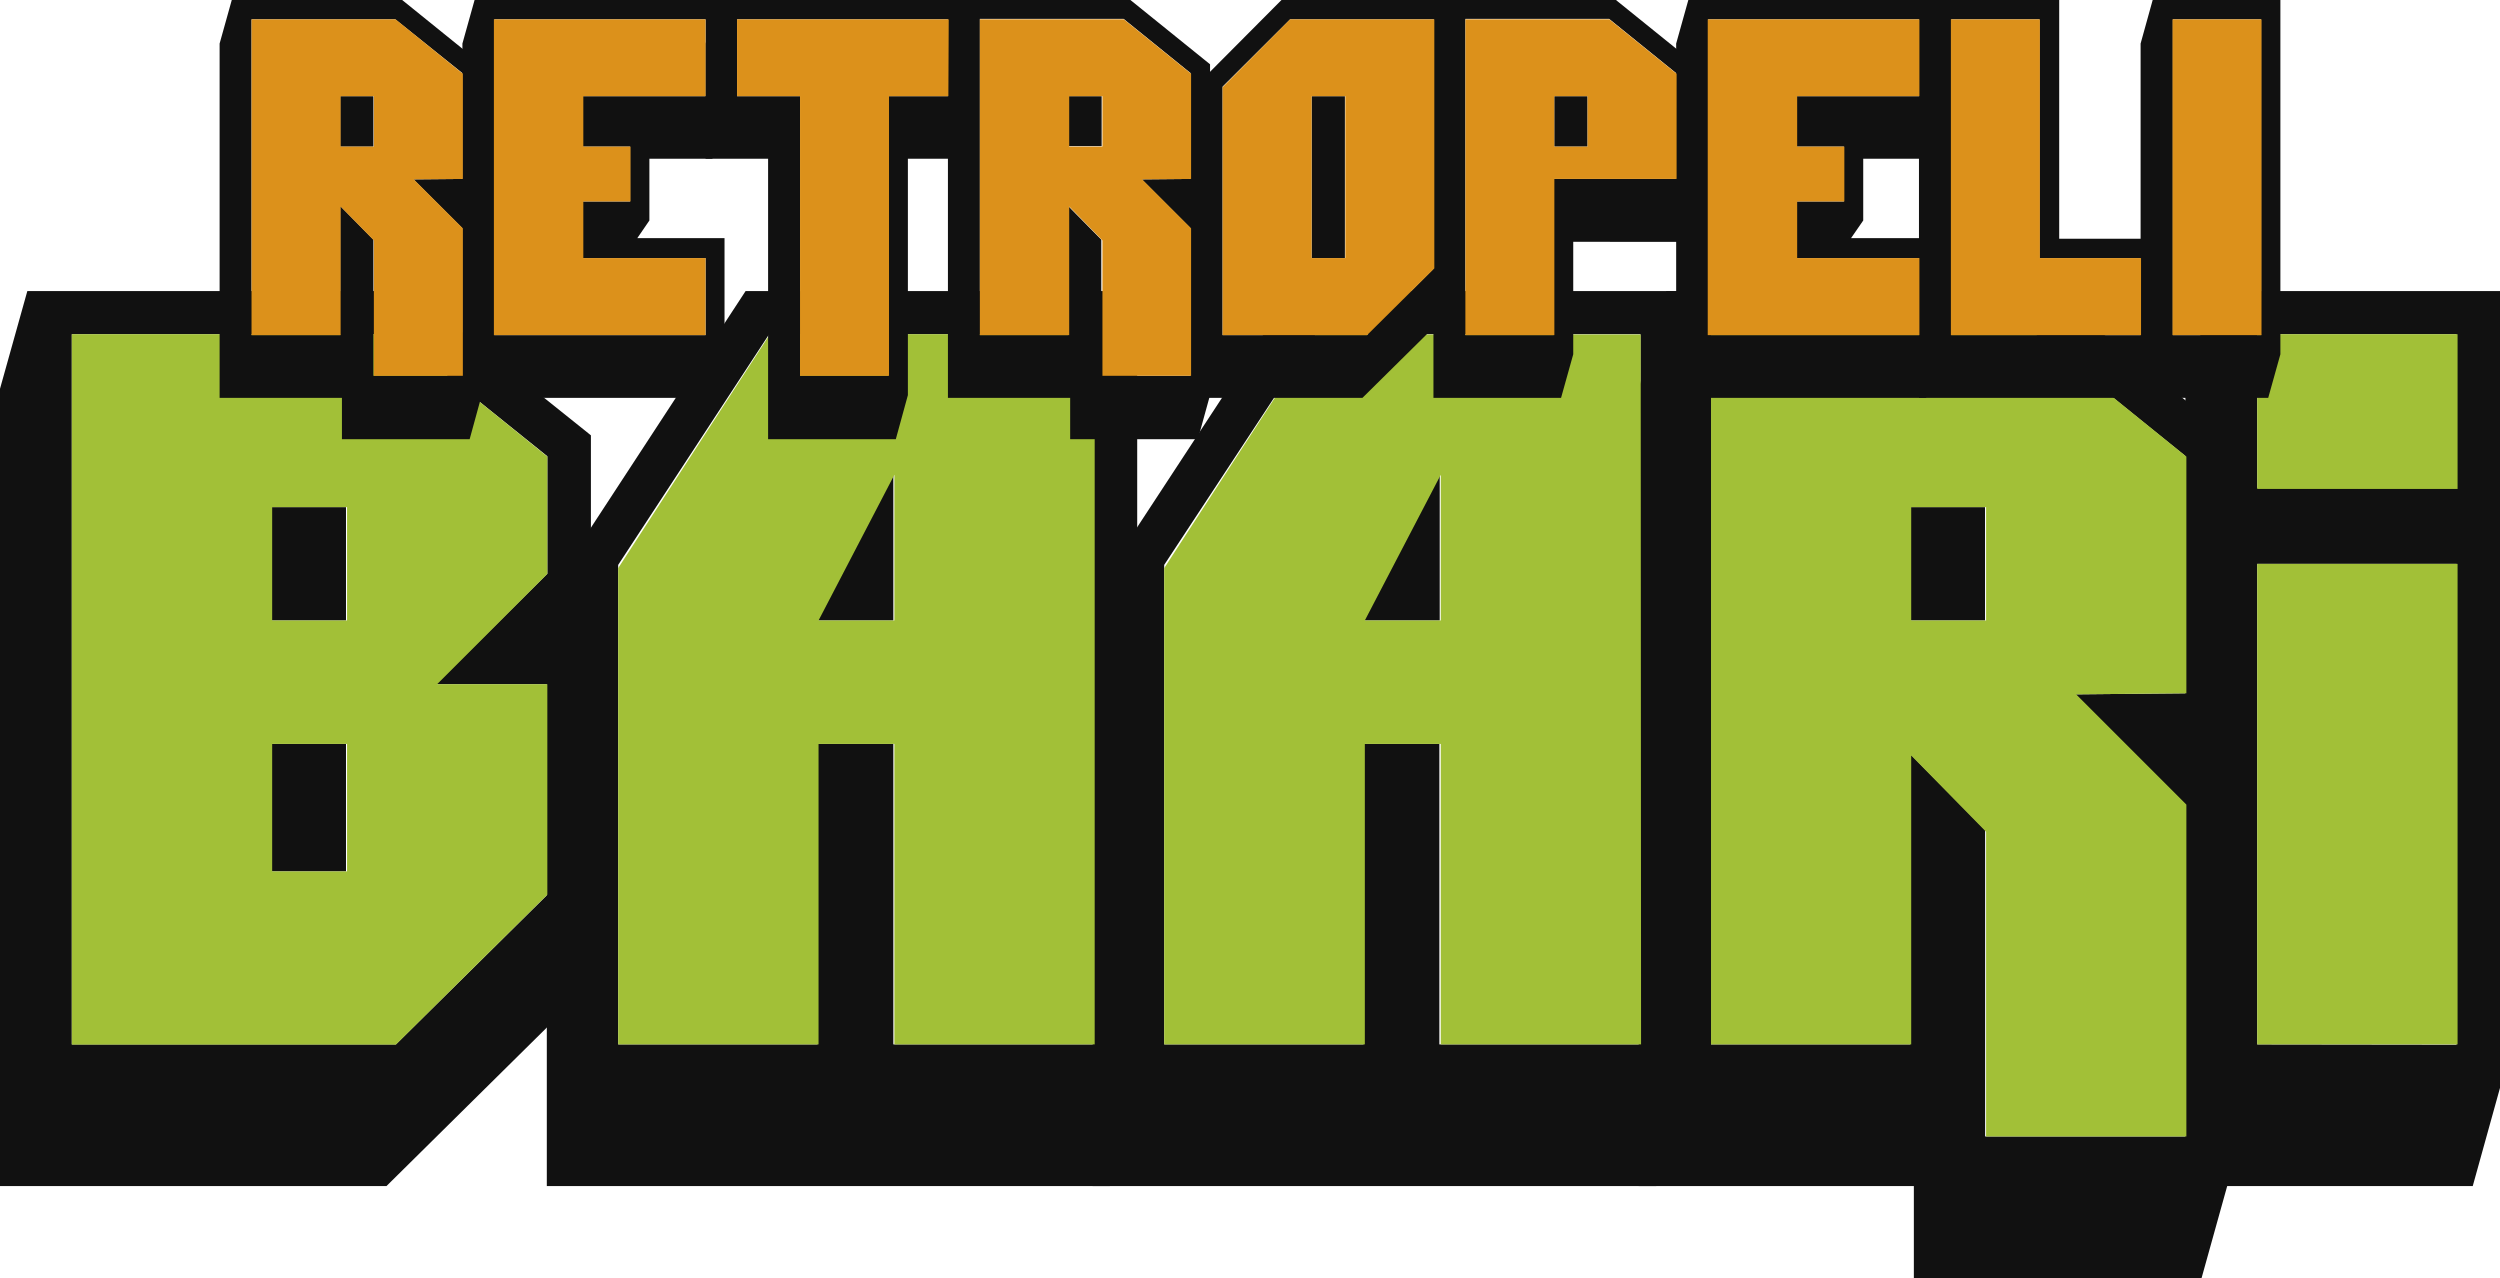 <svg xmlns="http://www.w3.org/2000/svg" viewBox="0 0 283.46 144.92"><defs><style>.a{fill:#111111;}.b{fill:#a2c037;}.c{fill:#dc911b;}</style></defs><path class="a" d="M67,49.36V67.14l-1.61,5.51H67v30.86l-3.1,11.12L43.82,134.48H0V44.08L3.1,33H46.58Zm-4.94,52.09V77.58H49.44L62.06,65.05V51.73L44.84,37.89H8.14v80.53H44.89ZM39.23,70.35H30.74V57.5h8.49Zm0,28.45H30.74V84.35h8.49Z"/><path class="a" d="M128.94,123.35l-3.1,11.13H62v-67L84.54,33h44.4ZM124,118.42V37.89H87.21L70.09,64.05v54.37h22.6V84.35h8.6v34.07ZM101.29,70.35h-8.6l8.6-16.52Z"/><path class="a" d="M190.89,123.35l-3.1,11.13h-63.9v-67L146.49,33h44.4ZM186,118.42V37.89h-36.8L132,64.05v54.37h22.6V84.35h8.6v34.07ZM163.24,70.35h-8.6l8.6-16.52Z"/><path class="a" d="M252.72,49.36V83.54l-1.83,3.79,1.83,1.84v44.62l-3.1,11.13H217V134.48h-31.2V44.08L188.94,33h43.48Zm-4.93,2.35L230.67,37.89H194v80.53h22.59V85.49l8.49,8.61v34.76h22.72V91.21L235.31,78.73l12.48-.12ZM225.07,70.35h-8.49V57.5h8.49Z"/><path class="a" d="M283.46,123.35l-3.09,11.13H247.79V44.08L250.88,33h32.58Zm-4.93-68V37.89h-22.6V55.32Zm0,63.1V63.93h-22.6v54.49Z"/><path class="b" d="M62.06,101.44l-17.17,17H8.14V37.89H44.89L62.06,51.77v13.3L49.56,77.58h12.5ZM39.35,70.35V57.5H30.86V70.35Zm0,28.45V84.35H30.86V98.8Z"/><path class="b" d="M124.12,118.42H101.41V84.35h-8.6v34.07H70.09v-54L87.3,37.89h36.82ZM101.41,70.35V53.83l-8.6,16.52Z"/><path class="b" d="M186.07,118.42H163.36V84.35h-8.61v34.07H132v-54l17.21-26.5h36.82ZM163.36,70.35V53.83l-8.61,16.52Z"/><path class="b" d="M247.9,51.77V78.61l-12.5.12,12.5,12.5v37.63H225.19V94.31l-8.49-8.65v32.76H194V37.89h36.74ZM225.19,70.35V57.5H216.7V70.35Z"/><path class="b" d="M255.93,37.89h22.72V55.44H255.93Zm22.72,80.53H255.93V63.93h22.72Z"/><path class="a" d="M54.62,7.29V22.48l-.81,1.68.81.82V44.8l-1.37,5H38.77V45.11H24.9V4.94L26.28,0H45.6Zm-2.19,1L44.82,2.19H28.52V38H38.57V23.35l3.77,3.82V42.61H52.43V25.88l-5.55-5.54,5.55-.05ZM42.34,16.62H38.57V10.91h3.77Z"/><path class="a" d="M82.15,40.17l-1.38,4.94H52.43V4.94L53.81,0H82.15V13.1L80.77,18H73.63v7l-1.37,2h9.89ZM80,38V29.26H66.09V22.84h5.35V16.62H66.09V10.91H80V2.19H56.05V38Z"/><path class="a" d="M109.67,13.1,108.29,18h-5.35V44.8l-1.37,5H87.09V18H80V4.94L81.33,0h28.34Zm-2.19-2.19V2.19H83.57v8.72h7.14v31.7h10V10.91Z"/><path class="a" d="M137.2,7.29V22.48l-.82,1.68.82.82V44.8l-1.38,5H121.34V45.11H107.48V4.94L108.86,0h19.31Zm-2.2,1-7.6-6.15H111.1V38h10V23.35l3.77,3.82V42.61H135V25.88l-5.54-5.54,5.54-.05Zm-10.09,8.28h-3.77V10.91h3.77Z"/><path class="a" d="M164.77,31.35l-1.37,4.94-8.92,8.82H135V10.35L145.3,0h19.47Zm-2.19-.92V2.19h-16.3l-7.66,7.63V38H155Zm-10.09-1.17h-3.77V10.91h3.77Z"/><path class="a" d="M192.25,7.29V22.48l-1.38,4.94H178.38V40.17L177,45.11H162.53V4.94L163.9,0h19.32Zm-2.2,1-7.6-6.15h-16.3V38h10V20.29h13.86ZM180,16.62h-3.77V10.91H180Z"/><path class="a" d="M219.77,40.17l-1.38,4.94H190.05V4.94L191.43,0h28.34V13.1L218.39,18h-7.13v7l-1.38,2h9.89ZM217.58,38V29.26H203.71V22.84h5.36V16.62h-5.36V10.91h13.87V2.19H193.67V38Z"/><path class="a" d="M244.9,40.17l-1.38,4.94H217.58V4.94L219,0h14.48V27.07H244.9ZM242.71,38V29.26H231.24V2.19h-10V38Z"/><path class="a" d="M258.56,40.17l-1.38,4.94H242.71V4.94L244.08,0h14.48ZM256.37,38V2.19h-10V38Z"/><path class="c" d="M52.48,8.36V20.29l-5.56.05,5.56,5.55V42.61H42.39V27.26l-3.77-3.84V38H28.52V2.19H44.85ZM42.39,16.62V10.91H38.62v5.71Z"/><path class="c" d="M80,38h-24V2.19H80v8.72H66.14v5.71h5.35v6.22H66.14v6.42H80Z"/><path class="c" d="M107.53,10.91H100.8v31.7H90.71V10.91H83.57V2.19h24Z"/><path class="c" d="M135.05,8.36V20.29l-5.55.05,5.55,5.55V42.61H125V27.26l-3.77-3.84V38H111.1V2.19h16.32ZM125,16.62V10.91h-3.77v5.71Z"/><path class="c" d="M162.63,30.43,155,38H138.62V9.89l7.65-7.7h16.36Zm-10.09-1.17V10.91h-3.82V29.26Z"/><path class="c" d="M190.1,8.36V20.29H176.24V38H166.15V2.19h16.32ZM180,16.62V10.91h-3.77v5.71Z"/><path class="c" d="M217.63,38h-24V2.19h24v8.72H203.77v5.71h5.35v6.22h-5.35v6.42h13.86Z"/><path class="c" d="M242.76,38H221.2V2.19h10.09V29.26h11.47Z"/><path class="c" d="M256.42,38H246.33V2.19h10.09Z"/></svg>
